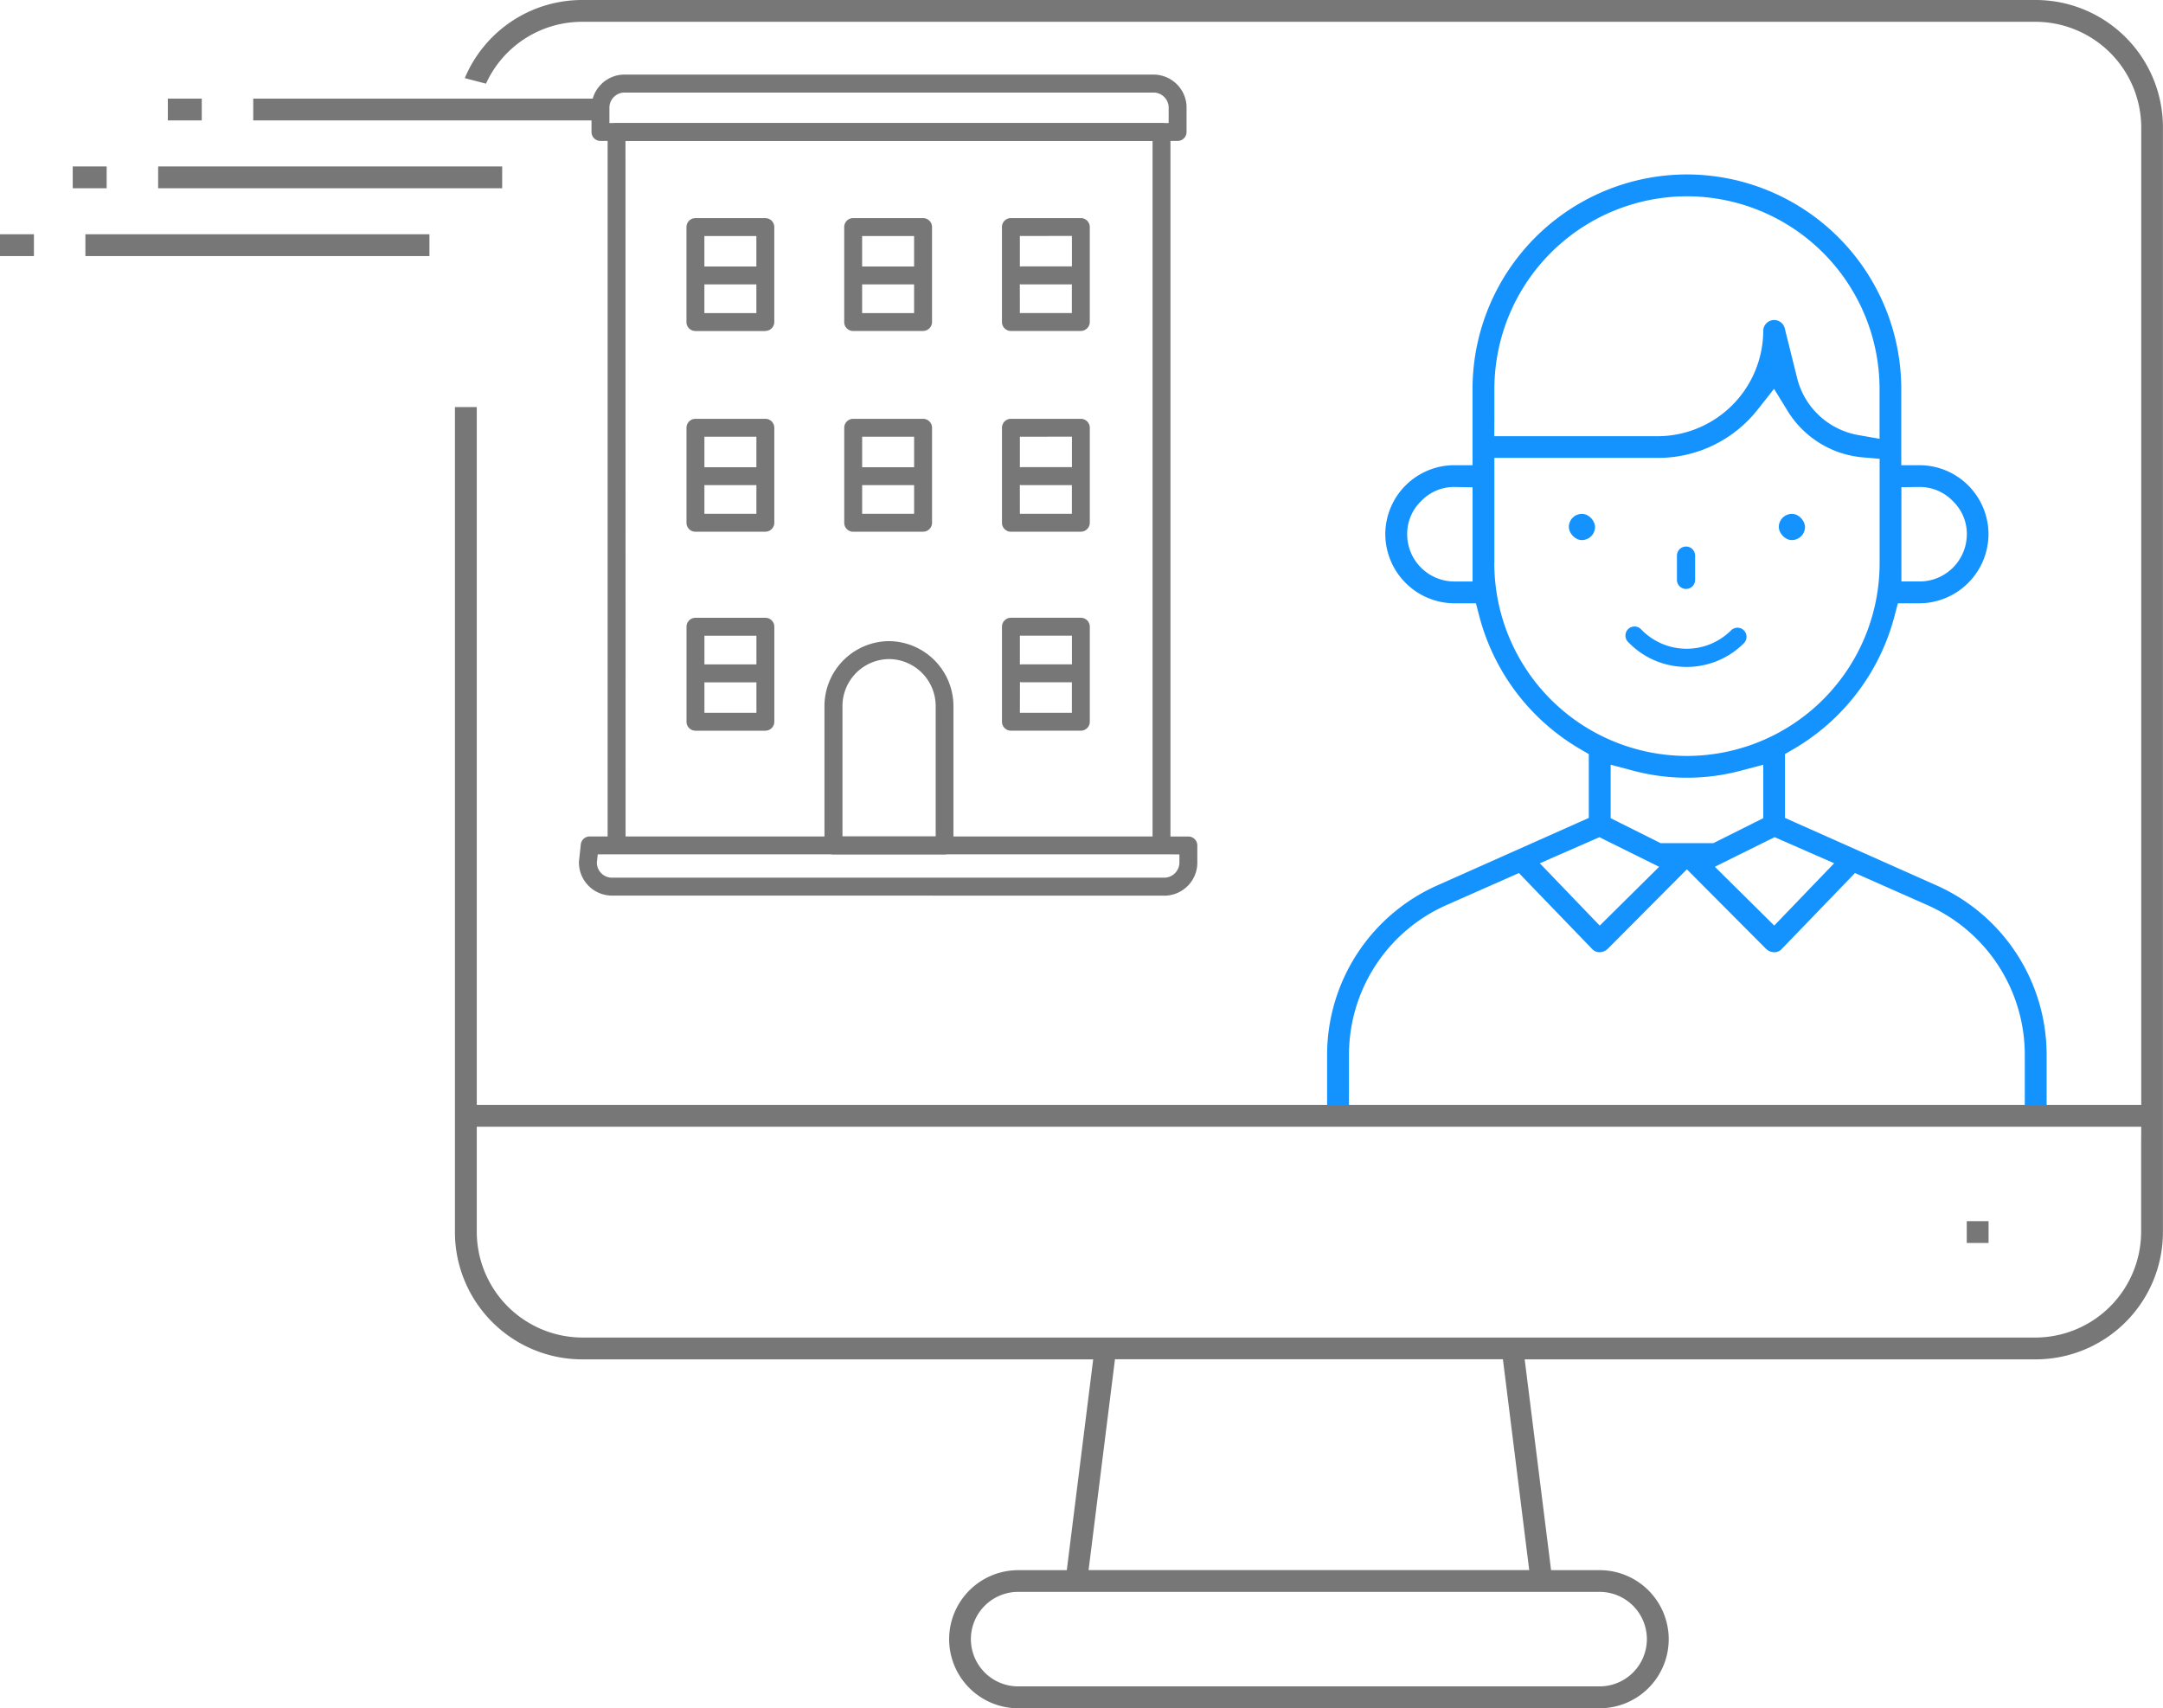 <svg xmlns="http://www.w3.org/2000/svg" width="99.014" height="78.189" viewBox="0 0 99.014 78.189"><defs><style>.a{fill:#777;}.b{fill:#1493ff;}</style></defs><rect class="a" width="0.998" height="0.998" transform="translate(90.031 55.897)"/><rect class="b" width="1.201" height="1.201" rx="0.601" transform="translate(71.814 23.521)"/><rect class="b" width="1.201" height="1.201" rx="0.601" transform="translate(81.426 23.521)"/><path class="b" d="M-1054-36.244v-1.464a7.492,7.492,0,0,1,4.447-6.842l2.8-1.238.532-.235.4.418,2.941,3.048.005.006.006.006a.46.46,0,0,0,.336.147h0a.566.566,0,0,0,.373-.151l3.038-3.052.589-.592.589.592,3.038,3.052a.567.567,0,0,0,.372.151h.006a.461.461,0,0,0,.336-.147l.005-.006.006-.006,2.941-3.048.4-.418.532.235,2.795,1.238a7.493,7.493,0,0,1,4.448,6.843v2.3h1v-2.3a8.494,8.494,0,0,0-5.03-7.745l-6.455-2.875-.493-.22v-2.921l.413-.241a9.962,9.962,0,0,0,4.592-6.04l.163-.621h.988a3.18,3.18,0,0,0,3.161-3.163,3.164,3.164,0,0,0-3.161-3.158h-.832v-3.494A9.826,9.826,0,0,0-1038.53-78a9.826,9.826,0,0,0-9.815,9.815v3.494h-.832a3.164,3.164,0,0,0-3.161,3.161,3.18,3.18,0,0,0,3.163,3.161h.985l.163.621a9.961,9.961,0,0,0,4.591,6.04l.413.241v2.921l-.494.22-6.455,2.875a8.494,8.494,0,0,0-5.03,7.745v2.3h1Zm25.287-23.956v-3.486l.824-.008h.019a2.1,2.1,0,0,1,1.528.662,2.072,2.072,0,0,1,.624,1.508,2.165,2.165,0,0,1-2.163,2.155h-.832Zm-19.63-2.662v3.494h-.832a2.165,2.165,0,0,1-2.162-2.163,2.092,2.092,0,0,1,.661-1.539,2.076,2.076,0,0,1,1.48-.624h.035l.818.014Zm10.827,15.471h-2.219l-.176-.088-1.651-.825-.46-.23v-2.446l1.044.276a9.583,9.583,0,0,0,2.449.318,9.585,9.585,0,0,0,2.449-.318l1.044-.276v2.446l-.46.23-1.65.825-.176.088Zm4.632.442,1.093.478-.827.86-1.331,1.384-.585.608-.6-.594-1.291-1.278-.828-.82,1.044-.517,1.344-.665.347-.172.355.155Zm-14.461-19.906v-1.331A8.827,8.827,0,0,1-1038.53-77a8.827,8.827,0,0,1,8.817,8.817V-65.9l-.975-.171a3.511,3.511,0,0,1-2.792-2.582l-.574-2.308a.5.5,0,0,0-.483-.376.5.5,0,0,0-.122.015.5.5,0,0,0-.378.482,4.848,4.848,0,0,1-4.822,4.822h-7.489Zm0,6.654v-4.824h7.486a5.805,5.805,0,0,0,4.577-2.225l.739-.937.624,1.017a4.494,4.494,0,0,0,3.446,2.121l.763.064V-60.2a8.827,8.827,0,0,1-8.817,8.817A8.827,8.827,0,0,1-1047.348-60.2Zm3.174,13.252,1.278-.559.355-.155.347.172,1.344.665,1.044.517-.828.82-1.291,1.278-.6.594-.585-.608-1.331-1.384-.827-.86Z" transform="translate(1115.752 85.985)"/><path class="a" d="M-1222.634-126h-66.544a5.822,5.822,0,0,0-5.371,3.577l.971.252a4.832,4.832,0,0,1,4.4-2.831h66.546a4.849,4.849,0,0,1,4.825,4.822v44.753H-1294v-31.941h-1V-69.6a5.829,5.829,0,0,0,5.823,5.823h23.394l-.117.935-1,7.985-.091.729h-2.225a3.164,3.164,0,0,0-3.161,3.161,3.164,3.164,0,0,0,3.161,3.161h26.618a3.164,3.164,0,0,0,3.161-3.161,3.164,3.164,0,0,0-3.161-3.161h-2.225l-.091-.729-1-7.985-.117-.935h23.394a5.829,5.829,0,0,0,5.823-5.823v-50.573A5.829,5.829,0,0,0-1222.634-126ZM-1242.6-53.134a2.165,2.165,0,0,1,2.163,2.163,2.165,2.165,0,0,1-2.163,2.163h-26.618a2.165,2.165,0,0,1-2.163-2.163,2.165,2.165,0,0,1,2.163-2.163Zm-3.34-1.933.117.935h-20.171l.117-.935,1-7.985.091-.729h17.759l.091.729Zm28.128-18.529V-69.6a4.849,4.849,0,0,1-4.822,4.824h-66.549A4.848,4.848,0,0,1-1294-69.6v-4.827h76.193Z" transform="translate(1315.825 126)"/><path class="b" d="M-958.334,26.325a.416.416,0,0,1-.416-.416V24.8a.416.416,0,0,1,.416-.416.416.416,0,0,1,.416.416v1.108A.416.416,0,0,1-958.334,26.325Z" transform="translate(1035.514 0.633)"/><path class="b" d="M-970.116,48.236a3.7,3.7,0,0,1-2.623-1.085l-.056-.056a.416.416,0,0,1,0-.588.416.416,0,0,1,.588,0l.055.055a2.881,2.881,0,0,0,4.07,0,.416.416,0,0,1,.588,0,.416.416,0,0,1,0,.588A3.7,3.7,0,0,1-970.116,48.236Z" transform="translate(1047.323 -17.708)"/><path class="a" d="M-1180.909,55.606H-1186a.41.41,0,0,1-.41-.41V48.8a2.977,2.977,0,0,1,2.952-2.954h0a2.977,2.977,0,0,1,2.952,2.952v6.4A.41.41,0,0,1-1180.909,55.606Zm-4.677-.82h4.267V48.8a2.153,2.153,0,0,0-2.134-2.133,2.153,2.153,0,0,0-2.133,2.135Z" transform="translate(1224.151 -16.499)"/><path class="a" d="M-1245.352-46.25a1.512,1.512,0,0,1-1.07-.48,1.505,1.505,0,0,1-.407-1.086l.084-.776a.411.411,0,0,1,.408-.365h.82V-81.2a.41.41,0,0,1,.41-.41h24.944a.41.41,0,0,1,.41.41v32.246h.82a.41.41,0,0,1,.41.41v.738a1.514,1.514,0,0,1-1.454,1.559Zm-.617-1.887-.041.373a.692.692,0,0,0,.673.694H-1220a.7.7,0,0,0,.657-.722v-.344Zm1.274-.82h24.123V-80.794H-1244.7Z" transform="translate(1273.332 87.244)"/><path class="a" d="M-1216.914-90.485h-26.42a.41.41,0,0,1-.41-.41v-1.067a1.5,1.5,0,0,1,.4-1.072,1.506,1.506,0,0,1,1.053-.487h24.309a1.513,1.513,0,0,1,1.07.48,1.5,1.5,0,0,1,.407,1.086V-90.9A.41.41,0,0,1-1216.914-90.485Zm-26.01-.82h25.6v-.656a.706.706,0,0,0-.186-.518.691.691,0,0,0-.484-.22h-24.273a.686.686,0,0,0-.473.223.692.692,0,0,0-.184.5Z" transform="translate(1270.821 96.936)"/><path class="a" d="M-1202.313-34.772h-3.2a.41.41,0,0,1-.41-.41v-4.349a.41.41,0,0,1,.41-.41h3.2a.41.41,0,0,1,.41.41v4.349A.41.41,0,0,1-1202.313-34.772Zm-2.79-.82h2.38v-1.395h-2.3A.4.4,0,0,1-1205.1-37Zm0-3.528V-37.8a.4.4,0,0,1,.082-.008h2.3v-1.313Zm-11.651,4.349h-3.2a.41.41,0,0,1-.41-.41v-4.349a.41.41,0,0,1,.41-.41h3.2a.41.41,0,0,1,.41.41v4.349A.41.41,0,0,1-1216.754-34.772Zm-2.79-.82h2.38v-1.395h-2.38Zm0-2.215h2.38v-1.313h-2.38Zm17.231-6.072h-3.2a.41.41,0,0,1-.41-.41v-4.349a.41.41,0,0,1,.41-.41h3.2a.41.41,0,0,1,.41.41v4.349A.41.41,0,0,1-1202.313-43.88Zm-2.79-.821h2.38v-1.313h-2.3a.385.385,0,0,1-.082-.009Zm0-3.528v1.4a.4.4,0,0,1,.082-.009h2.3v-1.395Zm-4.431,4.349h-3.2a.41.41,0,0,1-.41-.41v-4.349a.41.41,0,0,1,.41-.41h3.2a.41.41,0,0,1,.41.41v4.349A.41.41,0,0,1-1209.533-43.88Zm-2.79-.821h2.379v-1.313h-2.379Zm0-2.133h2.379v-1.395h-2.379Zm-4.431,2.954h-3.2a.41.41,0,0,1-.41-.41v-4.349a.41.41,0,0,1,.41-.41h3.2a.41.41,0,0,1,.41.41v4.349A.41.41,0,0,1-1216.754-43.88Zm-2.79-.821h2.38v-1.313h-2.38Zm0-2.133h2.38v-1.395h-2.38Zm17.231-6.236h-3.2a.41.41,0,0,1-.41-.41v-4.348a.41.41,0,0,1,.41-.41h3.2a.41.41,0,0,1,.41.41v4.348A.41.41,0,0,1-1202.313-53.07Zm-2.79-.82h2.38V-55.2h-2.3a.4.4,0,0,1-.082-.008Zm0-3.528v1.4a.4.4,0,0,1,.082-.008h2.3v-1.395Zm-4.431,4.349h-3.2a.41.41,0,0,1-.41-.41v-4.348a.41.41,0,0,1,.41-.41h3.2a.41.41,0,0,1,.41.41v4.348A.41.41,0,0,1-1209.533-53.07Zm-2.79-.82h2.379V-55.2h-2.379Zm0-2.133h2.379v-1.395h-2.379Zm-4.431,2.954h-3.2a.41.41,0,0,1-.41-.41v-4.348a.41.41,0,0,1,.41-.41h3.2a.41.41,0,0,1,.41.41v4.348A.41.41,0,0,1-1216.754-53.07Zm-2.79-.82h2.38V-55.2h-2.38Zm0-2.133h2.38v-1.395h-2.38Z" transform="translate(1251.79 68.218)"/><g transform="translate(7.683 4.514)"><rect class="a" width="15.749" height="0.998" transform="translate(3.909 0)"/><rect class="a" width="1.553" height="0.998" transform="translate(0 0)"/></g><g transform="translate(3.33 7.619)"><rect class="a" width="15.749" height="0.998" transform="translate(3.909 0)"/><rect class="a" width="1.553" height="0.998" transform="translate(0 0)"/></g><g transform="translate(0 10.723)"><rect class="a" width="15.749" height="0.998" transform="translate(3.909 0)"/><rect class="a" width="1.553" height="0.998" transform="translate(0 0)"/></g></svg>